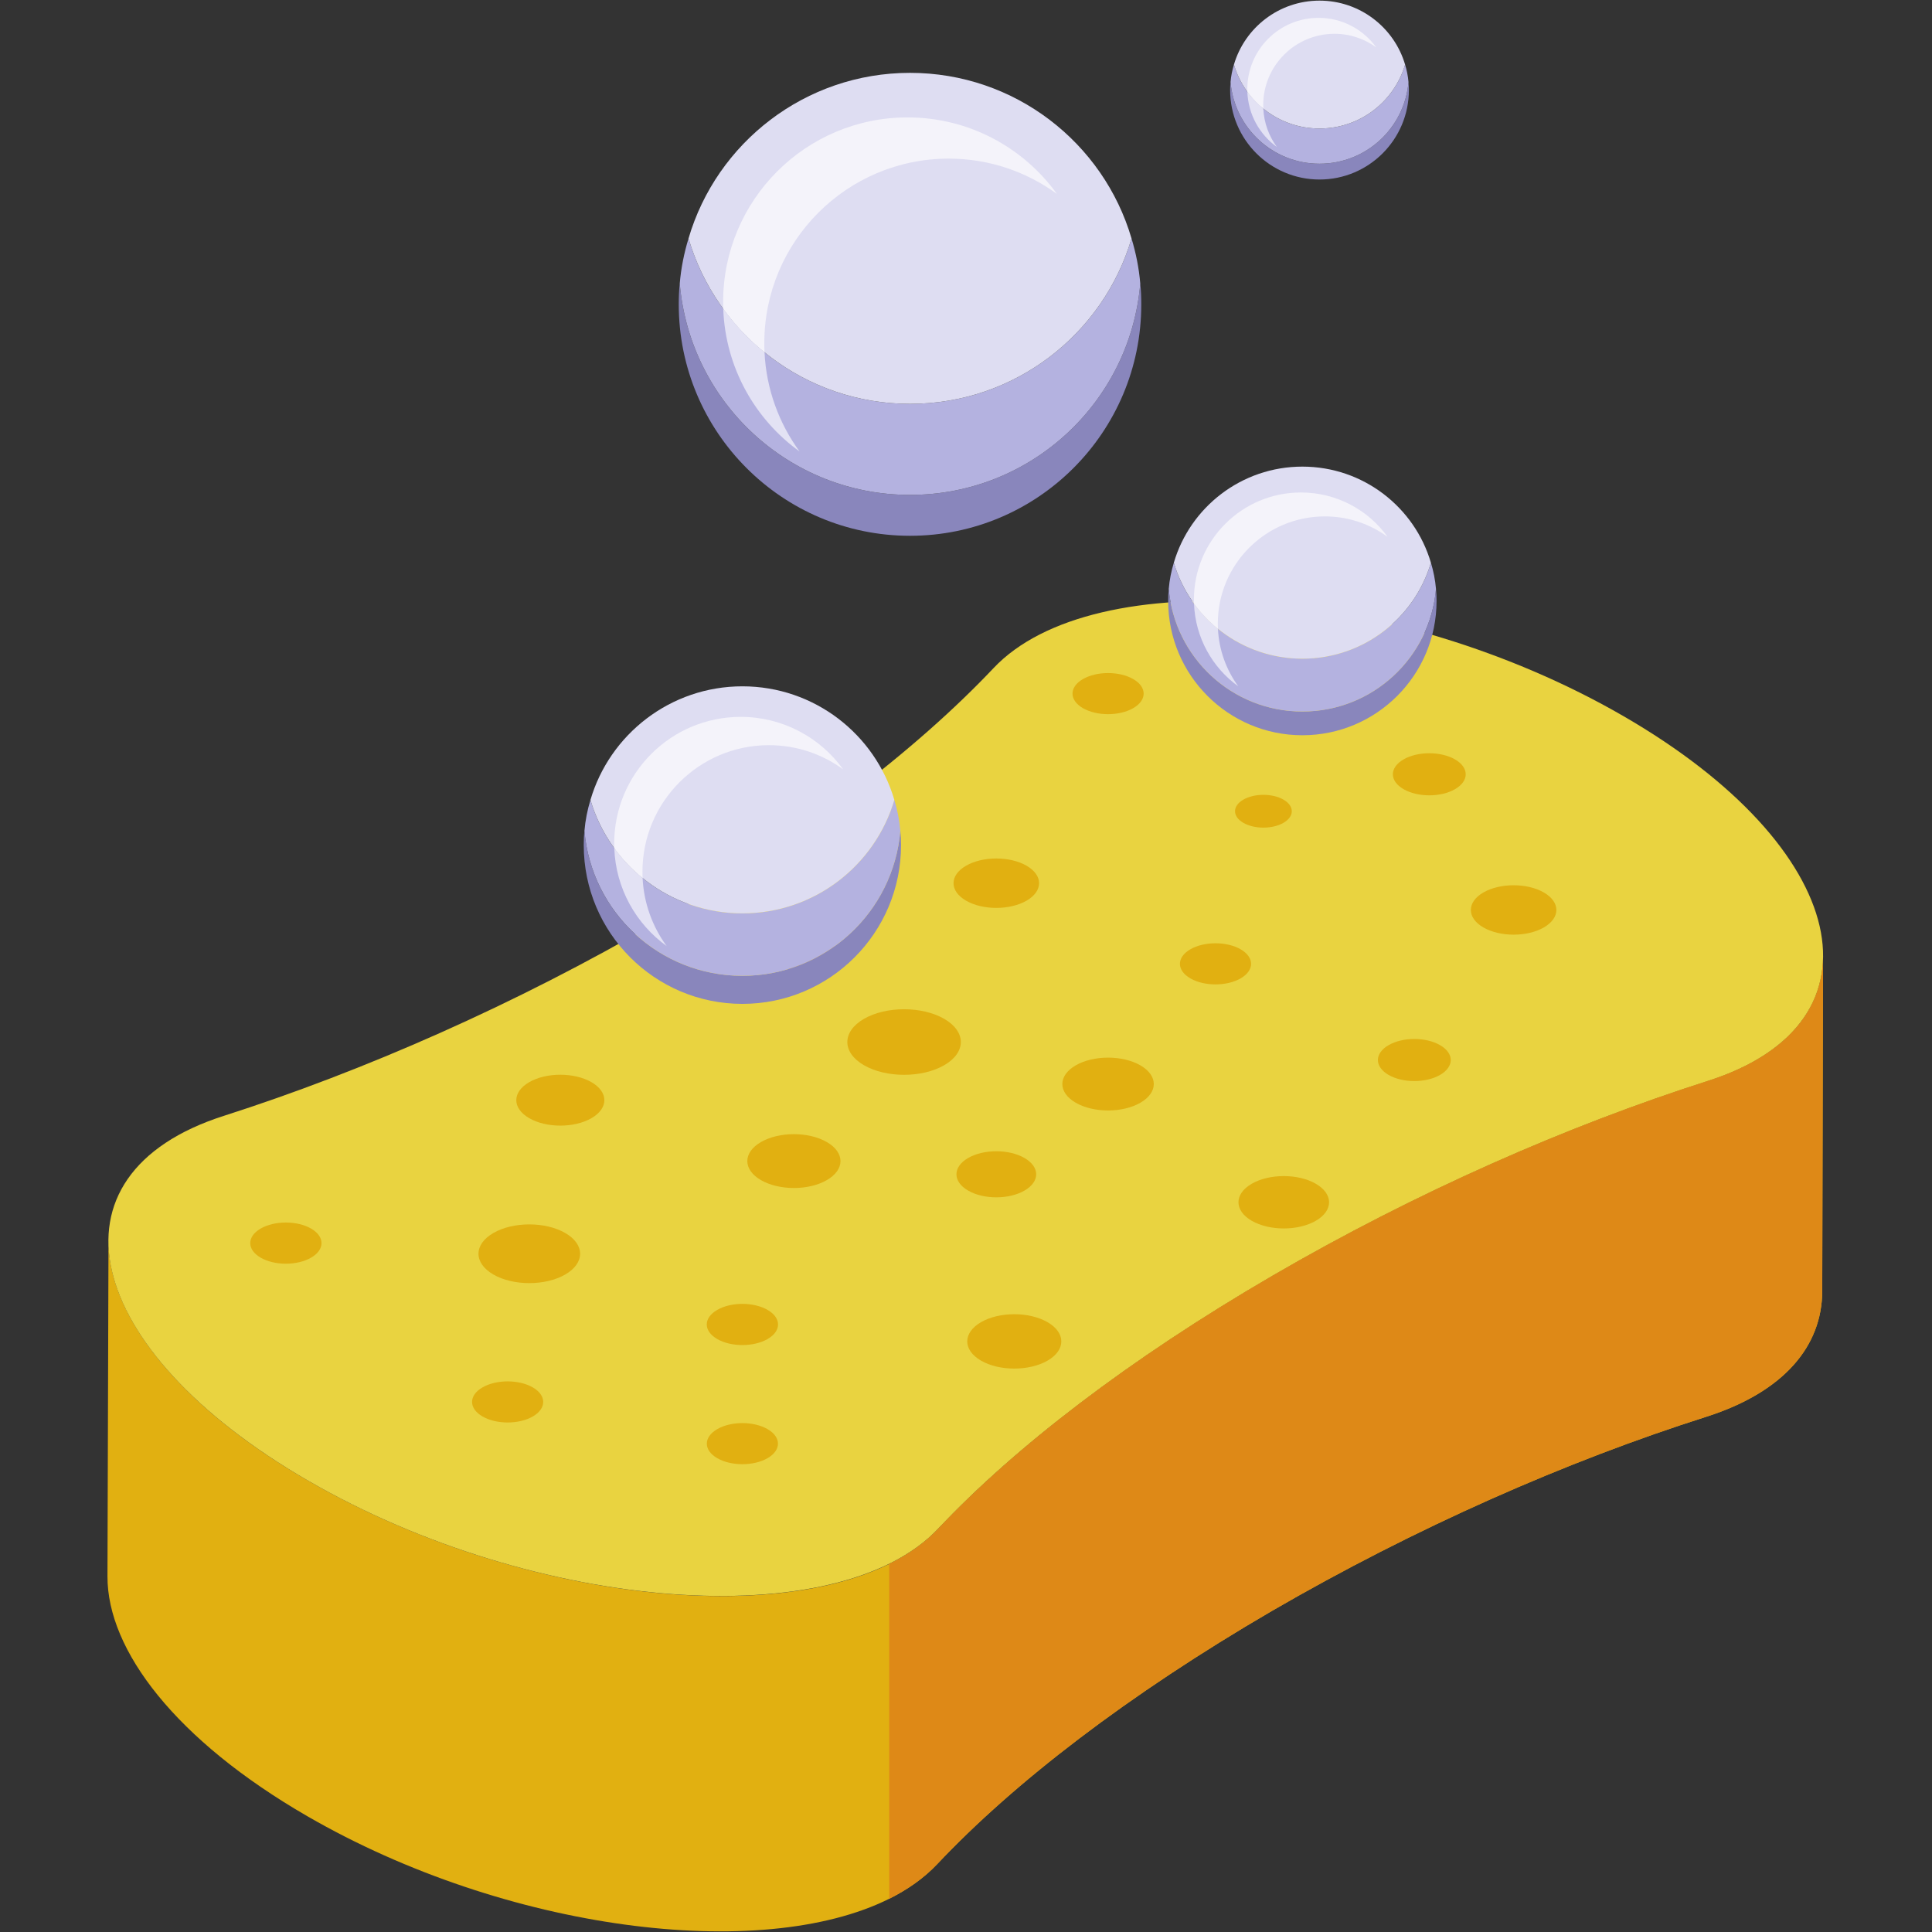 <svg version="1.0" preserveAspectRatio="xMidYMid meet" height="500" viewBox="0 0 375 375" zoomAndPan="magnify" width="500" xmlns:xlink="http://www.w3.org/1999/xlink" xmlns="http://www.w3.org/2000/svg"><rect x="0" y="0" width="375" height="375" fill="#333333" stroke="none"/><defs><clipPath id="08c05a8465"><path clip-rule="nonzero" d="M 20.859 185 L 353.859 185 L 353.859 374.879 L 20.859 374.879 Z M 20.859 185"></path></clipPath><clipPath id="a58ea0d582"><path clip-rule="nonzero" d="M 21 116 L 353.859 116 L 353.859 309.918 L 21 309.918 Z M 21 116"></path></clipPath><clipPath id="ac9b4e36f9"><path clip-rule="nonzero" d="M 172.297 185 L 353.859 185 L 353.859 369 L 172.297 369 Z M 172.297 185"></path></clipPath></defs><g clip-path="url(#08c05a8465)"><path fill-rule="nonzero" fill-opacity="1" d="M 353.844 185.547 L 353.695 250.641 C 353.645 261.227 346.363 270.113 331.301 274.957 C 304.117 283.594 274.738 296.52 246.855 312.695 C 218.926 328.969 196.781 346.043 181.918 361.816 C 179.422 364.461 176.281 366.707 172.59 368.555 C 147.648 380.984 98.219 374.797 59.664 352.531 C 34.176 337.805 20.812 320.332 20.859 305.953 L 21.059 240.957 C 21.059 255.234 34.426 272.762 59.863 287.434 C 98.32 309.648 147.598 315.891 172.59 303.559 C 176.379 301.711 179.57 299.414 182.113 296.719 C 196.977 280.945 219.121 263.824 247.008 247.602 C 274.891 231.375 304.316 218.496 331.449 209.809 C 346.562 205.02 353.844 196.129 353.844 185.547" fill="#e1b011"></path></g><g clip-path="url(#a58ea0d582)"><path fill-rule="nonzero" fill-opacity="1" d="M 315.078 138.98 C 359.312 164.543 366.992 198.473 331.473 209.828 C 304.32 218.496 274.906 231.395 247.031 247.605 C 219.125 263.836 196.973 280.93 182.109 296.703 C 162.641 317.367 104.086 312.988 59.852 287.43 C 15.617 261.867 7.871 227.938 43.457 216.582 C 70.578 207.898 99.992 195 127.898 178.766 C 155.77 162.555 177.926 145.461 192.816 129.711 C 212.254 109.062 270.844 113.422 315.078 138.98" fill="#e9d340"></path></g><g clip-path="url(#ac9b4e36f9)"><path fill-rule="nonzero" fill-opacity="1" d="M 353.844 185.547 L 353.695 250.641 C 353.645 261.227 346.363 270.113 331.301 274.957 C 304.117 283.594 274.738 296.52 246.855 312.695 C 218.926 328.969 196.781 346.043 181.918 361.816 C 179.422 364.461 176.281 366.707 172.59 368.555 L 172.59 303.559 C 176.379 301.711 179.57 299.414 182.113 296.719 C 196.977 280.945 219.121 263.824 247.008 247.602 C 274.891 231.375 304.316 218.496 331.449 209.809 C 346.562 205.02 353.844 196.129 353.844 185.547" fill="#de8917"></path></g><path fill-rule="nonzero" fill-opacity="1" d="M 183.273 206.758 C 178.969 209.242 171.996 209.242 167.691 206.758 C 163.395 204.273 163.395 200.246 167.691 197.758 C 171.996 195.273 178.969 195.273 183.273 197.758 C 187.57 200.246 187.57 204.273 183.273 206.758" fill="#e1b011"></path><path fill-rule="nonzero" fill-opacity="1" d="M 160.488 229.059 C 156.957 231.102 151.234 231.102 147.699 229.059 C 144.172 227.02 144.172 223.711 147.699 221.672 C 151.234 219.629 156.957 219.629 160.488 221.672 C 164.02 223.711 164.02 227.02 160.488 229.059" fill="#e1b011"></path><path fill-rule="nonzero" fill-opacity="1" d="M 198.855 231.09 C 195.836 232.84 190.934 232.84 187.91 231.09 C 184.891 229.344 184.891 226.516 187.91 224.766 C 190.934 223.02 195.836 223.02 198.855 224.766 C 201.879 226.516 201.879 229.344 198.855 231.09" fill="#e1b011"></path><path fill-rule="nonzero" fill-opacity="1" d="M 221.352 214.039 C 217.883 216.043 212.266 216.043 208.797 214.039 C 205.332 212.039 205.332 208.789 208.797 206.785 C 212.266 204.785 217.883 204.785 221.352 206.785 C 224.816 208.789 224.816 212.039 221.352 214.039" fill="#e1b011"></path><path fill-rule="nonzero" fill-opacity="1" d="M 240.809 189.902 C 238.113 191.461 233.742 191.461 231.047 189.902 C 228.348 188.344 228.348 185.816 231.047 184.258 C 233.742 182.699 238.113 182.699 240.809 184.258 C 243.508 185.816 243.508 188.344 240.809 189.902" fill="#e1b011"></path><path fill-rule="nonzero" fill-opacity="1" d="M 219.957 137.453 C 217.262 139.008 212.891 139.008 210.195 137.453 C 207.5 135.895 207.5 133.367 210.195 131.809 C 212.891 130.25 217.262 130.25 219.957 131.809 C 222.656 133.367 222.656 135.895 219.957 137.453" fill="#e1b011"></path><path fill-rule="nonzero" fill-opacity="1" d="M 279.516 208.641 C 276.758 210.234 272.281 210.234 269.523 208.641 C 266.758 207.043 266.758 204.457 269.523 202.863 C 272.281 201.266 276.758 201.266 279.516 202.863 C 282.281 204.457 282.281 207.043 279.516 208.641" fill="#e1b011"></path><path fill-rule="nonzero" fill-opacity="1" d="M 282.422 153.176 C 279.66 154.773 275.184 154.773 272.426 153.176 C 269.664 151.582 269.664 148.996 272.426 147.402 C 275.184 145.805 279.66 145.805 282.422 147.402 C 285.184 148.996 285.184 151.582 282.422 153.176" fill="#e1b011"></path><path fill-rule="nonzero" fill-opacity="1" d="M 255.398 236.953 C 251.965 238.938 246.395 238.938 242.961 236.953 C 239.527 234.965 239.527 231.75 242.961 229.766 C 246.395 227.781 251.965 227.781 255.398 229.766 C 258.832 231.75 258.836 234.969 255.398 236.953" fill="#e1b011"></path><path fill-rule="nonzero" fill-opacity="1" d="M 203.328 264.098 C 199.766 266.156 193.98 266.156 190.414 264.098 C 186.852 262.035 186.852 258.695 190.414 256.633 C 193.98 254.574 199.766 254.574 203.328 256.633 C 206.891 258.695 206.891 262.039 203.328 264.098" fill="#e1b011"></path><path fill-rule="nonzero" fill-opacity="1" d="M 148.992 259.902 C 146.289 261.465 141.906 261.465 139.207 259.902 C 136.508 258.344 136.508 255.816 139.207 254.254 C 141.906 252.691 146.289 252.691 148.992 254.254 C 151.691 255.816 151.691 258.344 148.992 259.902" fill="#e1b011"></path><path fill-rule="nonzero" fill-opacity="1" d="M 60.379 244.113 C 57.676 245.676 53.297 245.676 50.598 244.113 C 47.895 242.555 47.895 240.023 50.598 238.461 C 53.297 236.902 57.676 236.902 60.375 238.461 C 63.082 240.023 63.082 242.555 60.379 244.113" fill="#e1b011"></path><path fill-rule="nonzero" fill-opacity="1" d="M 103.414 274.938 C 100.715 276.492 96.344 276.492 93.652 274.934 C 90.953 273.375 90.953 270.852 93.652 269.293 C 96.344 267.734 100.715 267.734 103.414 269.293 C 106.109 270.852 106.109 273.379 103.414 274.938" fill="#e1b011"></path><path fill-rule="nonzero" fill-opacity="1" d="M 148.98 283.031 C 146.281 284.59 141.91 284.59 139.219 283.031 C 136.52 281.477 136.52 278.949 139.219 277.391 C 141.91 275.832 146.281 275.832 148.98 277.391 C 151.676 278.949 151.676 281.477 148.98 283.031" fill="#e1b011"></path><path fill-rule="nonzero" fill-opacity="1" d="M 109.711 247.383 C 105.859 249.609 99.613 249.609 95.762 247.383 C 91.91 245.156 91.91 241.551 95.762 239.324 C 99.613 237.098 105.859 237.098 109.711 239.324 C 113.562 241.551 113.562 245.156 109.711 247.383" fill="#e1b011"></path><path fill-rule="nonzero" fill-opacity="1" d="M 114.805 217.035 C 111.465 218.965 106.055 218.965 102.715 217.035 C 99.379 215.105 99.379 211.98 102.715 210.051 C 106.055 208.121 111.465 208.121 114.805 210.051 C 118.141 211.98 118.141 215.105 114.805 217.035" fill="#e1b011"></path><path fill-rule="nonzero" fill-opacity="1" d="M 160.43 187.449 C 157.859 188.93 153.695 188.93 151.129 187.449 C 148.562 185.965 148.562 183.559 151.129 182.074 C 153.695 180.59 157.859 180.59 160.43 182.074 C 162.996 183.559 162.996 185.965 160.43 187.449" fill="#e1b011"></path><path fill-rule="nonzero" fill-opacity="1" d="M 199.254 174.82 C 196.012 176.691 190.754 176.691 187.512 174.82 C 184.27 172.945 184.27 169.91 187.512 168.035 C 190.754 166.164 196.012 166.164 199.254 168.035 C 202.496 169.91 202.496 172.945 199.254 174.82" fill="#e1b011"></path><path fill-rule="nonzero" fill-opacity="1" d="M 299.66 180.016 C 296.418 181.887 291.164 181.887 287.918 180.016 C 284.68 178.141 284.68 175.105 287.918 173.23 C 291.164 171.359 296.418 171.359 299.66 173.23 C 302.902 175.105 302.902 178.141 299.66 180.016" fill="#e1b011"></path><path fill-rule="nonzero" fill-opacity="1" d="M 249.121 159.711 C 246.969 160.953 243.484 160.953 241.332 159.711 C 239.18 158.465 239.18 156.449 241.332 155.207 C 243.484 153.965 246.969 153.965 249.121 155.207 C 251.273 156.449 251.273 158.465 249.121 159.711" fill="#e1b011"></path><path fill-rule="nonzero" fill-opacity="1" d="M 221.523 59.07 C 221.523 83.879 201.422 103.996 176.633 103.996 C 151.844 103.996 131.746 83.879 131.746 59.07 C 131.746 57.723 131.793 56.375 131.941 55.023 C 133.891 78.039 153.141 96.059 176.633 96.059 C 200.125 96.059 219.379 78.039 221.324 55.023 C 221.473 56.375 221.523 57.723 221.523 59.07" fill="#8986bc"></path><path fill-rule="nonzero" fill-opacity="1" d="M 221.324 55.023 C 219.379 78.039 200.125 96.059 176.633 96.059 C 153.141 96.059 133.891 78.039 131.941 55.023 C 132.191 52.027 132.789 49.086 133.641 46.289 C 139.125 64.859 156.285 78.391 176.633 78.391 C 196.98 78.391 214.141 64.859 219.629 46.289 C 220.477 49.086 221.074 52.027 221.324 55.023" fill="#b4b2e0"></path><path fill-rule="nonzero" fill-opacity="1" d="M 219.629 46.289 C 214.141 64.859 196.98 78.391 176.633 78.391 C 156.285 78.391 139.125 64.859 133.641 46.289 C 139.074 27.719 156.285 14.141 176.633 14.141 C 196.98 14.141 214.191 27.719 219.629 46.289" fill="#deddf2"></path><path fill-rule="nonzero" fill-opacity="1" d="M 155.191 87.629 C 146.535 81.383 140.797 71.34 140.379 59.941 C 142.676 63.094 145.371 65.934 148.391 68.387 C 148.742 75.578 151.219 82.184 155.191 87.629" fill="#e3e2f4"></path><path fill-rule="nonzero" fill-opacity="1" d="M 148.391 68.387 C 145.371 65.934 142.676 63.094 140.379 59.941 C 140.363 59.5 140.359 59.059 140.359 58.613 C 140.359 38.832 156.387 22.789 176.148 22.789 C 188.082 22.789 198.66 28.645 205.145 37.637 C 199.258 33.34 192.02 30.789 184.145 30.789 C 164.379 30.789 148.352 46.832 148.352 66.617 C 148.352 67.207 148.363 67.801 148.391 68.387" fill="#f4f3fa"></path><path fill-rule="nonzero" fill-opacity="1" d="M 278.836 116.641 C 278.836 131.035 267.172 142.711 252.789 142.711 C 238.402 142.711 226.742 131.035 226.742 116.641 C 226.742 115.859 226.77 115.078 226.855 114.297 C 227.988 127.648 239.156 138.105 252.789 138.105 C 266.422 138.105 277.594 127.648 278.723 114.297 C 278.809 115.078 278.836 115.859 278.836 116.641" fill="#8986bc"></path><path fill-rule="nonzero" fill-opacity="1" d="M 278.723 114.297 C 277.594 127.648 266.422 138.105 252.789 138.105 C 239.156 138.105 227.988 127.648 226.855 114.297 C 227 112.555 227.348 110.848 227.84 109.223 C 231.027 120.004 240.98 127.852 252.789 127.852 C 264.598 127.852 274.555 120.004 277.738 109.223 C 278.23 110.848 278.578 112.555 278.723 114.297" fill="#b4b2e0"></path><path fill-rule="nonzero" fill-opacity="1" d="M 277.738 109.223 C 274.555 120.004 264.598 127.852 252.789 127.852 C 240.98 127.852 231.027 120.004 227.84 109.223 C 230.996 98.449 240.98 90.57 252.789 90.57 C 264.598 90.57 274.582 98.449 277.738 109.223" fill="#deddf2"></path><path fill-rule="nonzero" fill-opacity="1" d="M 240.348 133.215 C 235.324 129.594 231.996 123.762 231.754 117.148 C 233.086 118.977 234.648 120.625 236.402 122.047 C 236.605 126.223 238.043 130.055 240.348 133.215" fill="#e3e2f4"></path><path fill-rule="nonzero" fill-opacity="1" d="M 236.402 122.047 C 234.648 120.625 233.086 118.977 231.754 117.148 C 231.742 116.891 231.738 116.637 231.738 116.379 C 231.738 104.898 241.039 95.59 252.508 95.59 C 259.434 95.59 265.57 98.984 269.332 104.203 C 265.918 101.711 261.719 100.234 257.148 100.234 C 245.68 100.234 236.379 109.539 236.379 121.02 C 236.379 121.363 236.387 121.707 236.402 122.047" fill="#f4f3fa"></path><path fill-rule="nonzero" fill-opacity="1" d="M 273.461 17.484 C 273.461 27.066 265.695 34.844 256.117 34.844 C 246.539 34.844 238.77 27.066 238.77 17.484 C 238.77 16.961 238.789 16.441 238.848 15.918 C 239.602 24.812 247.039 31.777 256.117 31.777 C 265.195 31.777 272.637 24.812 273.387 15.918 C 273.441 16.441 273.461 16.961 273.461 17.484" fill="#8986bc"></path><path fill-rule="nonzero" fill-opacity="1" d="M 273.387 15.918 C 272.637 24.812 265.195 31.777 256.117 31.777 C 247.039 31.777 239.602 24.812 238.848 15.918 C 238.945 14.762 239.176 13.625 239.504 12.543 C 241.625 19.719 248.254 24.945 256.117 24.945 C 263.98 24.945 270.609 19.719 272.73 12.543 C 273.059 13.625 273.289 14.762 273.387 15.918" fill="#b4b2e0"></path><path fill-rule="nonzero" fill-opacity="1" d="M 272.73 12.543 C 270.609 19.719 263.98 24.945 256.117 24.945 C 248.254 24.945 241.625 19.719 239.504 12.543 C 241.605 5.371 248.254 0.121 256.117 0.121 C 263.98 0.121 270.629 5.371 272.73 12.543" fill="#deddf2"></path><path fill-rule="nonzero" fill-opacity="1" d="M 247.832 28.52 C 244.488 26.105 242.273 22.223 242.109 17.82 C 242.996 19.039 244.039 20.137 245.207 21.082 C 245.34 23.863 246.301 26.414 247.832 28.52" fill="#e3e2f4"></path><path fill-rule="nonzero" fill-opacity="1" d="M 245.207 21.082 C 244.039 20.137 242.996 19.039 242.109 17.82 C 242.102 17.652 242.102 17.477 242.102 17.305 C 242.102 9.664 248.293 3.465 255.934 3.465 C 260.543 3.465 264.629 5.727 267.133 9.203 C 264.859 7.539 262.062 6.559 259.02 6.559 C 251.383 6.559 245.191 12.754 245.191 20.398 C 245.191 20.629 245.195 20.855 245.207 21.082" fill="#f4f3fa"></path><path fill-rule="nonzero" fill-opacity="1" d="M 174.891 164.031 C 174.891 181.051 161.105 194.852 144.098 194.852 C 127.094 194.852 113.305 181.051 113.305 164.031 C 113.305 163.109 113.336 162.184 113.441 161.262 C 114.773 177.043 127.984 189.406 144.098 189.406 C 160.215 189.406 173.422 177.043 174.754 161.262 C 174.855 162.184 174.891 163.109 174.891 164.031" fill="#8986bc"></path><path fill-rule="nonzero" fill-opacity="1" d="M 174.754 161.262 C 173.422 177.043 160.215 189.406 144.098 189.406 C 127.984 189.406 114.773 177.043 113.441 161.262 C 113.613 159.203 114.023 157.184 114.605 155.27 C 118.371 168.008 130.137 177.285 144.098 177.285 C 158.059 177.285 169.828 168.008 173.594 155.27 C 174.176 157.184 174.582 159.203 174.754 161.262" fill="#b4b2e0"></path><path fill-rule="nonzero" fill-opacity="1" d="M 173.594 155.27 C 169.828 168.008 158.059 177.285 144.098 177.285 C 130.137 177.285 118.371 168.008 114.605 155.27 C 118.332 142.531 130.137 133.215 144.098 133.215 C 158.059 133.215 169.859 142.531 173.594 155.27" fill="#deddf2"></path><path fill-rule="nonzero" fill-opacity="1" d="M 129.391 183.625 C 123.453 179.34 119.516 172.453 119.23 164.633 C 120.805 166.793 122.652 168.742 124.727 170.426 C 124.969 175.359 126.664 179.891 129.391 183.625" fill="#e3e2f4"></path><path fill-rule="nonzero" fill-opacity="1" d="M 124.727 170.426 C 122.652 168.742 120.805 166.793 119.23 164.633 C 119.223 164.332 119.215 164.027 119.215 163.719 C 119.215 150.152 130.207 139.145 143.766 139.145 C 151.953 139.145 159.207 143.16 163.652 149.332 C 159.617 146.383 154.652 144.637 149.25 144.637 C 135.691 144.637 124.699 155.641 124.699 169.211 C 124.699 169.617 124.707 170.02 124.727 170.426" fill="#f4f3fa"></path></svg>